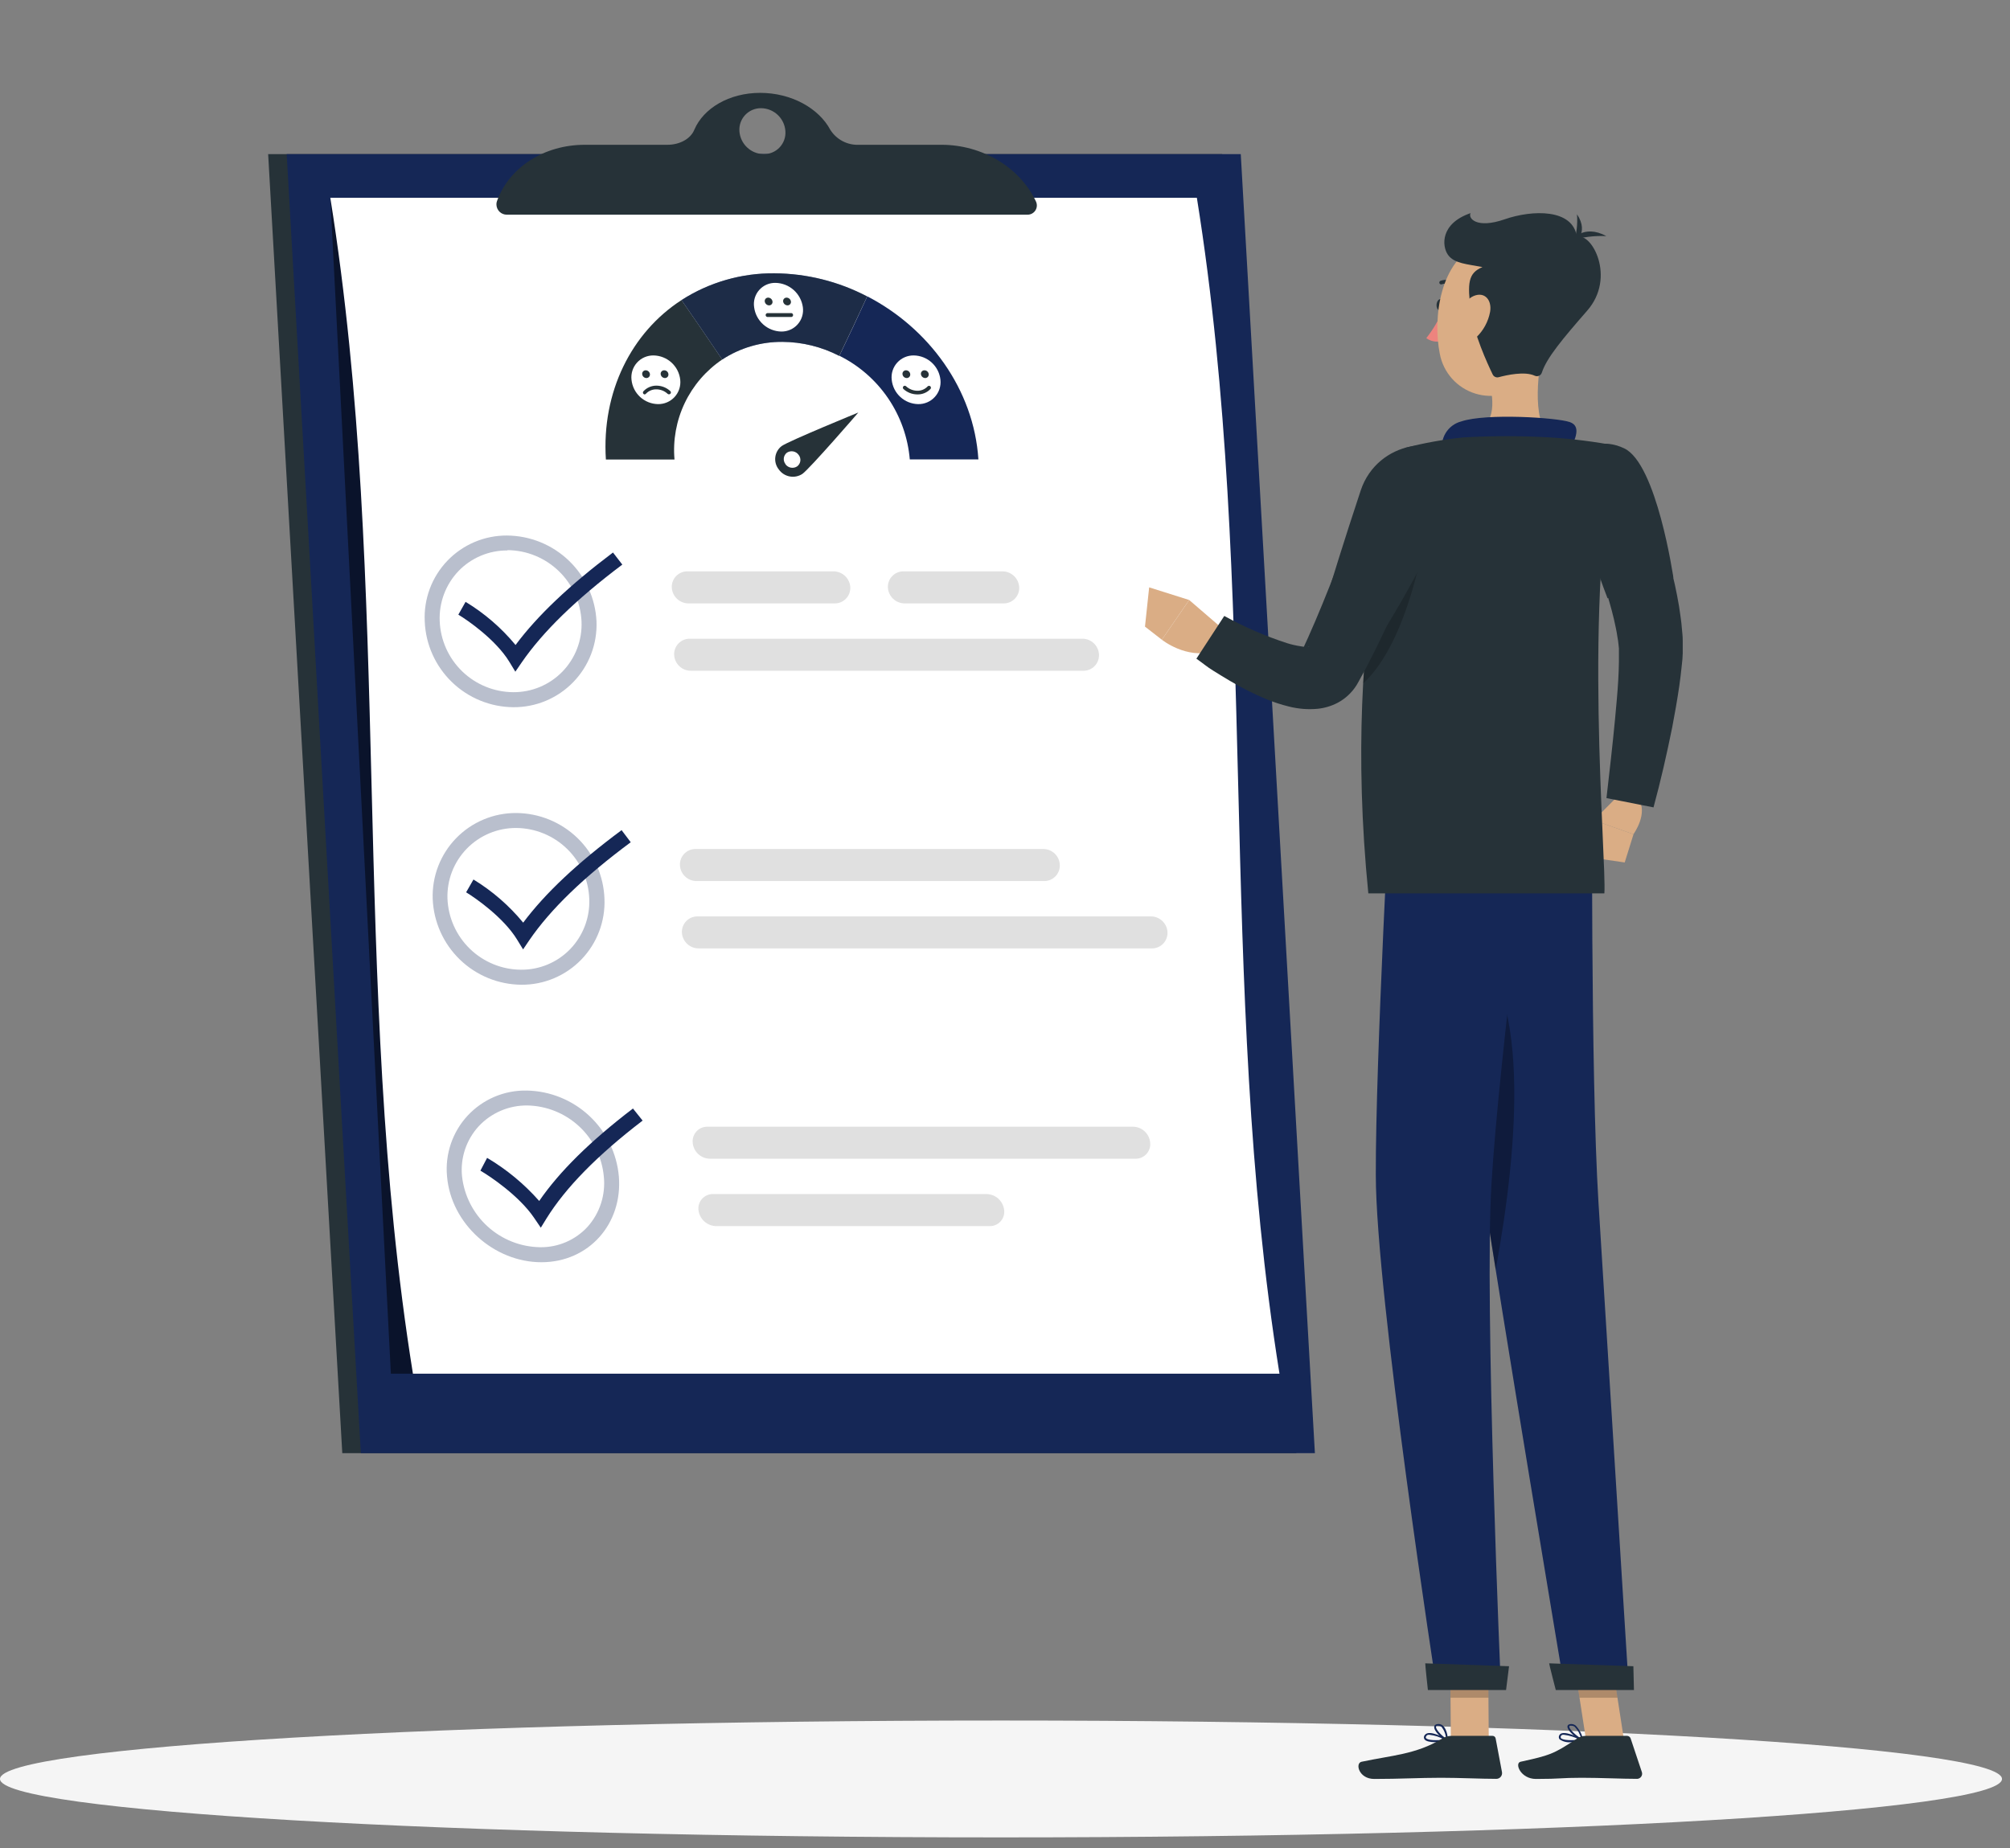 <svg width="162" height="149" viewBox="0 0 162 149" fill="none" xmlns="http://www.w3.org/2000/svg">
<rect x="0" y="0" width="162" height="149" fill="#808080" stroke="none"/>
<path d="M80.677 148.12C125.234 148.12 161.355 146.011 161.355 143.409C161.355 140.808 125.234 138.699 80.677 138.699C36.12 138.699 0 140.808 0 143.409C0 146.011 36.12 148.12 80.677 148.12Z" fill="#F5F5F5"/>
<path d="M98.507 12.425H21.612L27.587 117.145H104.478L98.507 12.425Z" fill="#263238"/>
<path d="M100.002 12.425H23.106L29.082 117.145H105.977L100.002 12.425Z" fill="#152756"/>
<path opacity="0.5" d="M94.704 15.946H26.622L31.503 110.737H101.353L94.704 15.946Z" fill="black"/>
<path d="M26.622 15.946C31.682 47.544 28.212 79.143 33.28 110.737H103.122C98.062 79.143 101.532 47.544 96.464 15.946H26.622Z" fill="white"/>
<g opacity="0.3">
<path d="M40.903 44.349C42.445 44.361 43.924 44.965 45.034 46.036C46.144 47.106 46.801 48.562 46.87 50.103C46.901 50.845 46.781 51.584 46.517 52.278C46.253 52.971 45.85 53.604 45.334 54.136C44.818 54.669 44.199 55.092 43.514 55.378C42.83 55.664 42.094 55.807 41.352 55.8C39.819 55.787 38.35 55.185 37.249 54.118C36.148 53.051 35.5 51.602 35.439 50.07C35.407 49.331 35.525 48.593 35.784 47.9C36.044 47.208 36.44 46.574 36.95 46.038C37.461 45.507 38.075 45.085 38.755 44.799C39.434 44.513 40.165 44.368 40.903 44.374M40.861 43.171C39.964 43.166 39.076 43.343 38.25 43.693C37.424 44.042 36.678 44.556 36.057 45.204C35.437 45.852 34.955 46.619 34.641 47.459C34.328 48.3 34.188 49.195 34.233 50.091C34.305 51.94 35.087 53.691 36.416 54.979C37.744 56.267 39.518 56.995 41.369 57.011C42.27 57.018 43.163 56.843 43.994 56.495C44.825 56.147 45.577 55.634 46.204 54.987C46.831 54.34 47.321 53.572 47.642 52.731C47.964 51.889 48.112 50.991 48.076 50.091C47.987 48.233 47.189 46.481 45.847 45.194C44.505 43.907 42.721 43.183 40.861 43.171Z" fill="#152756"/>
</g>
<path d="M79.521 96.257H57.468C57.303 96.254 57.139 96.287 56.988 96.352C56.836 96.418 56.7 96.515 56.589 96.637C56.478 96.759 56.395 96.903 56.344 97.06C56.293 97.217 56.276 97.383 56.294 97.547C56.334 97.898 56.5 98.222 56.761 98.46C57.022 98.698 57.36 98.833 57.713 98.841H79.766C79.932 98.844 80.095 98.812 80.247 98.746C80.398 98.68 80.534 98.583 80.644 98.46C80.755 98.337 80.838 98.192 80.887 98.035C80.937 97.877 80.952 97.711 80.932 97.547C80.892 97.198 80.728 96.874 80.468 96.637C80.209 96.4 79.872 96.265 79.521 96.257Z" fill="#E0E0E0"/>
<path d="M91.318 90.827H57.023C56.857 90.824 56.692 90.856 56.539 90.921C56.387 90.986 56.249 91.083 56.137 91.204C56.024 91.326 55.938 91.47 55.885 91.628C55.832 91.785 55.813 91.952 55.829 92.117C55.858 92.467 56.017 92.793 56.274 93.032C56.531 93.271 56.867 93.406 57.218 93.411H91.497C91.663 93.416 91.828 93.385 91.982 93.322C92.135 93.258 92.274 93.162 92.388 93.041C92.502 92.92 92.589 92.776 92.643 92.619C92.698 92.462 92.718 92.295 92.703 92.129C92.676 91.779 92.519 91.451 92.263 91.21C92.007 90.969 91.669 90.832 91.318 90.827Z" fill="#E0E0E0"/>
<g opacity="0.3">
<path d="M41.606 66.747C43.137 66.758 44.605 67.361 45.702 68.428C46.8 69.496 47.442 70.947 47.494 72.477C47.522 73.218 47.401 73.957 47.137 74.649C46.873 75.342 46.472 75.975 45.959 76.509C45.445 77.041 44.828 77.463 44.145 77.75C43.463 78.036 42.729 78.18 41.989 78.173C40.454 78.163 38.983 77.562 37.879 76.495C36.776 75.428 36.126 73.977 36.064 72.444C36.039 71.702 36.164 70.963 36.431 70.27C36.699 69.578 37.104 68.947 37.621 68.415C38.139 67.882 38.759 67.461 39.444 67.174C40.128 66.888 40.864 66.742 41.606 66.747ZM41.606 65.541C40.705 65.535 39.811 65.712 38.98 66.06C38.148 66.408 37.395 66.921 36.767 67.567C36.138 68.213 35.646 68.98 35.321 69.82C34.996 70.661 34.844 71.559 34.874 72.46C34.948 74.315 35.734 76.069 37.068 77.359C38.403 78.648 40.183 79.374 42.039 79.384C42.938 79.388 43.828 79.209 44.656 78.859C45.484 78.51 46.233 77.996 46.857 77.349C47.481 76.702 47.968 75.935 48.287 75.095C48.607 74.255 48.754 73.359 48.718 72.46C48.655 70.612 47.88 68.859 46.555 67.569C45.229 66.279 43.456 65.552 41.606 65.541Z" fill="#152756"/>
</g>
<path d="M67.279 48.643H55.483C55.136 48.64 54.804 48.504 54.555 48.263C54.306 48.022 54.158 47.695 54.143 47.349C54.138 47.181 54.166 47.014 54.226 46.858C54.286 46.702 54.377 46.559 54.494 46.439C54.61 46.319 54.75 46.223 54.904 46.158C55.058 46.092 55.224 46.059 55.392 46.059H67.184C67.531 46.062 67.863 46.197 68.114 46.436C68.364 46.676 68.514 47.002 68.532 47.349C68.538 47.517 68.51 47.684 68.45 47.842C68.39 47.998 68.299 48.142 68.181 48.263C68.064 48.383 67.924 48.48 67.769 48.545C67.614 48.61 67.448 48.644 67.279 48.643Z" fill="#E0E0E0"/>
<path d="M80.893 48.643H72.904C72.557 48.64 72.225 48.504 71.975 48.264C71.725 48.023 71.576 47.695 71.56 47.349C71.555 47.181 71.583 47.014 71.643 46.858C71.703 46.702 71.794 46.559 71.911 46.439C72.027 46.319 72.167 46.223 72.321 46.158C72.475 46.092 72.641 46.059 72.809 46.059H80.802C81.148 46.062 81.48 46.197 81.73 46.437C81.98 46.676 82.129 47.003 82.146 47.349C82.152 47.517 82.124 47.684 82.064 47.842C82.004 47.998 81.912 48.142 81.795 48.263C81.678 48.383 81.538 48.48 81.383 48.545C81.228 48.61 81.062 48.644 80.893 48.643Z" fill="#E0E0E0"/>
<path d="M87.335 54.073H55.67C55.324 54.071 54.991 53.935 54.743 53.694C54.494 53.453 54.347 53.125 54.335 52.779C54.329 52.611 54.357 52.445 54.417 52.288C54.478 52.132 54.569 51.989 54.685 51.869C54.802 51.749 54.941 51.653 55.096 51.588C55.25 51.522 55.416 51.489 55.583 51.489H87.244C87.589 51.491 87.921 51.626 88.169 51.866C88.417 52.107 88.563 52.434 88.576 52.779C88.582 52.946 88.554 53.112 88.495 53.269C88.435 53.425 88.345 53.568 88.229 53.688C88.114 53.809 87.975 53.905 87.821 53.971C87.668 54.037 87.503 54.072 87.335 54.073Z" fill="#E0E0E0"/>
<g opacity="0.3">
<path d="M42.509 89.117C44.061 89.147 45.547 89.749 46.684 90.807C47.82 91.865 48.526 93.305 48.667 94.851C48.742 95.575 48.665 96.307 48.443 97C48.22 97.694 47.856 98.333 47.373 98.879C46.886 99.414 46.291 99.84 45.626 100.127C44.962 100.414 44.244 100.556 43.52 100.543C41.954 100.518 40.452 99.921 39.295 98.866C38.138 97.811 37.406 96.37 37.237 94.813C37.165 94.084 37.249 93.347 37.483 92.652C37.717 91.957 38.095 91.319 38.593 90.781C39.094 90.247 39.701 89.823 40.376 89.536C41.05 89.25 41.776 89.107 42.509 89.117ZM42.45 87.914C41.559 87.897 40.675 88.068 39.854 88.416C39.034 88.765 38.297 89.283 37.69 89.936C37.084 90.589 36.623 91.363 36.337 92.208C36.051 93.052 35.946 93.947 36.03 94.834C36.35 98.654 39.817 101.754 43.636 101.754C47.456 101.754 50.194 98.654 49.878 94.834C49.713 92.968 48.863 91.228 47.493 89.951C46.122 88.674 44.328 87.948 42.455 87.914H42.45Z" fill="#152756"/>
</g>
<path d="M92.745 73.875H56.207C56.039 73.875 55.874 73.909 55.719 73.974C55.565 74.039 55.426 74.135 55.309 74.255C55.193 74.376 55.102 74.518 55.041 74.674C54.981 74.831 54.953 74.998 54.959 75.165C54.974 75.51 55.12 75.837 55.369 76.076C55.618 76.317 55.949 76.452 56.294 76.455H92.849C93.016 76.455 93.182 76.421 93.336 76.356C93.49 76.291 93.63 76.195 93.746 76.075C93.863 75.954 93.954 75.812 94.014 75.656C94.074 75.499 94.103 75.332 94.097 75.165C94.084 74.816 93.935 74.486 93.683 74.245C93.43 74.004 93.094 73.872 92.745 73.875Z" fill="#E0E0E0"/>
<path d="M84.086 68.441H56.049C55.881 68.441 55.715 68.474 55.56 68.54C55.406 68.606 55.266 68.702 55.15 68.822C55.033 68.943 54.942 69.086 54.882 69.243C54.822 69.4 54.794 69.567 54.801 69.735C54.812 70.08 54.957 70.406 55.205 70.647C55.452 70.887 55.783 71.023 56.128 71.025H84.169C84.336 71.025 84.502 70.991 84.656 70.926C84.811 70.861 84.95 70.765 85.067 70.645C85.183 70.524 85.274 70.382 85.334 70.225C85.395 70.069 85.423 69.902 85.417 69.735C85.407 69.388 85.263 69.059 85.014 68.817C84.766 68.576 84.433 68.441 84.086 68.441Z" fill="#E0E0E0"/>
<path d="M41.535 54.148L41.044 53.34C39.966 51.58 37.715 50.012 36.941 49.55L37.524 48.518C39.052 49.443 40.414 50.619 41.552 51.996C43.32 49.621 45.904 47.178 49.404 44.54L50.157 45.514C46.412 48.331 43.757 50.923 42.055 53.391C41.885 53.644 41.71 53.898 41.535 54.148Z" fill="#152756"/>
<path d="M42.159 76.534C41.997 76.263 41.83 75.993 41.664 75.727C40.582 73.967 38.335 72.398 37.569 71.932L38.16 70.9C39.681 71.828 41.035 73.004 42.167 74.379C43.94 72.007 46.545 69.56 50.098 66.922L50.835 67.896C47.04 70.713 44.368 73.305 42.675 75.773L42.159 76.534Z" fill="#152756"/>
<path d="M43.587 98.97L43.038 98.163C41.84 96.403 39.518 94.834 38.719 94.372L39.26 93.34C40.832 94.272 42.249 95.444 43.458 96.815C45.089 94.443 47.569 91.996 51.014 89.362L51.793 90.336C48.114 93.153 45.589 95.745 44.053 98.213L43.587 98.97Z" fill="#152756"/>
<path d="M69.901 23.889C69.169 25.487 68.419 27.083 67.65 28.678C69.234 29.466 70.589 30.649 71.583 32.112C72.577 33.576 73.177 35.271 73.326 37.034H78.856C78.49 31.379 74.853 26.456 69.901 23.889Z" fill="#152756"/>
<path d="M48.833 37.042H54.363C54.227 35.478 54.512 33.906 55.188 32.489C55.864 31.072 56.907 29.861 58.208 28.982C57.131 27.384 56.038 25.787 54.929 24.189C50.893 26.802 48.479 31.591 48.833 37.042Z" fill="#263238"/>
<path d="M62.419 22.033C59.766 22.007 57.163 22.756 54.93 24.189C56.039 25.787 57.132 27.384 58.209 28.982C59.65 28.04 61.338 27.545 63.06 27.559C64.654 27.568 66.222 27.955 67.637 28.687C68.403 27.089 69.153 25.492 69.888 23.897C67.583 22.689 65.022 22.05 62.419 22.033Z" fill="#152756"/>
<path opacity="0.5" d="M62.419 22.033C59.766 22.007 57.163 22.756 54.93 24.189C56.039 25.787 57.132 27.384 58.209 28.982C59.65 28.04 61.338 27.545 63.06 27.559C64.654 27.568 66.222 27.955 67.637 28.687C68.403 27.089 69.153 25.492 69.888 23.897C67.583 22.689 65.022 22.05 62.419 22.033Z" fill="#263238"/>
<path d="M69.177 33.255C69.177 33.255 63.593 35.54 63.003 35.956C62.861 36.063 62.743 36.197 62.655 36.35C62.566 36.503 62.509 36.673 62.487 36.849C62.465 37.024 62.478 37.202 62.526 37.373C62.574 37.543 62.655 37.702 62.766 37.841C62.974 38.137 63.289 38.34 63.645 38.408C64.001 38.475 64.369 38.402 64.671 38.203C65.283 37.762 69.186 33.255 69.177 33.255ZM63.31 37.416C63.256 37.348 63.216 37.27 63.193 37.186C63.169 37.102 63.162 37.014 63.173 36.928C63.184 36.842 63.212 36.758 63.256 36.683C63.299 36.607 63.358 36.541 63.427 36.489C63.577 36.392 63.758 36.357 63.933 36.39C64.108 36.424 64.263 36.523 64.367 36.667C64.422 36.736 64.462 36.814 64.485 36.898C64.509 36.982 64.516 37.069 64.505 37.156C64.494 37.242 64.466 37.326 64.422 37.401C64.379 37.477 64.32 37.543 64.251 37.595C64.103 37.694 63.923 37.731 63.748 37.701C63.574 37.671 63.417 37.575 63.31 37.433V37.416Z" fill="#263238"/>
<path d="M75.797 30.613C75.824 30.864 75.798 31.117 75.719 31.357C75.641 31.596 75.512 31.816 75.342 32.002C75.172 32.188 74.964 32.335 74.733 32.434C74.501 32.533 74.251 32.582 73.999 32.577C73.466 32.567 72.954 32.361 72.562 31.999C72.169 31.637 71.923 31.144 71.869 30.613C71.84 30.364 71.865 30.112 71.942 29.873C72.019 29.634 72.146 29.415 72.315 29.23C72.484 29.044 72.69 28.896 72.92 28.797C73.15 28.698 73.399 28.649 73.65 28.653C74.185 28.662 74.698 28.866 75.094 29.227C75.489 29.588 75.739 30.081 75.797 30.613Z" fill="white"/>
<path d="M73.362 30.164C73.367 30.203 73.362 30.243 73.35 30.281C73.338 30.319 73.317 30.354 73.291 30.383C73.264 30.412 73.231 30.436 73.195 30.452C73.159 30.468 73.119 30.476 73.079 30.476C72.994 30.475 72.912 30.443 72.849 30.385C72.786 30.328 72.747 30.249 72.738 30.164C72.734 30.124 72.737 30.084 72.749 30.046C72.762 30.008 72.782 29.973 72.809 29.943C72.835 29.914 72.868 29.89 72.905 29.874C72.942 29.859 72.981 29.851 73.021 29.852C73.107 29.852 73.189 29.885 73.252 29.942C73.315 30 73.354 30.079 73.362 30.164Z" fill="#263238"/>
<path d="M74.852 30.164C74.856 30.204 74.852 30.244 74.839 30.282C74.826 30.32 74.806 30.355 74.779 30.385C74.752 30.414 74.719 30.438 74.682 30.453C74.645 30.469 74.605 30.477 74.565 30.476C74.48 30.474 74.399 30.441 74.336 30.383C74.274 30.326 74.234 30.248 74.224 30.164C74.219 30.124 74.223 30.083 74.235 30.045C74.248 30.006 74.268 29.971 74.295 29.942C74.323 29.912 74.356 29.889 74.393 29.873C74.43 29.858 74.471 29.85 74.511 29.852C74.596 29.852 74.678 29.885 74.741 29.942C74.804 30 74.844 30.079 74.852 30.164Z" fill="#263238"/>
<path d="M73.924 31.795C73.512 31.792 73.117 31.636 72.813 31.358C72.784 31.329 72.769 31.29 72.769 31.25C72.769 31.209 72.784 31.171 72.813 31.142C72.827 31.127 72.844 31.115 72.862 31.108C72.881 31.1 72.901 31.096 72.921 31.096C72.941 31.096 72.961 31.1 72.98 31.108C72.999 31.115 73.015 31.127 73.029 31.142C73.276 31.369 73.597 31.496 73.932 31.5C74.088 31.503 74.242 31.474 74.386 31.413C74.529 31.353 74.658 31.263 74.764 31.15C74.793 31.12 74.831 31.103 74.872 31.102C74.893 31.101 74.913 31.104 74.932 31.112C74.951 31.119 74.968 31.13 74.983 31.144C74.998 31.158 75.01 31.174 75.018 31.193C75.026 31.211 75.031 31.231 75.031 31.252C75.032 31.272 75.028 31.292 75.021 31.311C75.014 31.33 75.003 31.347 74.989 31.362C74.852 31.505 74.686 31.618 74.503 31.692C74.319 31.767 74.122 31.802 73.924 31.795Z" fill="#263238"/>
<path d="M64.708 24.763C64.742 25.011 64.722 25.263 64.65 25.502C64.577 25.741 64.454 25.962 64.287 26.148C64.121 26.335 63.916 26.484 63.687 26.583C63.458 26.683 63.21 26.732 62.96 26.727C62.422 26.714 61.906 26.509 61.506 26.149C61.106 25.789 60.848 25.297 60.78 24.763C60.743 24.516 60.76 24.265 60.831 24.026C60.901 23.787 61.023 23.566 61.188 23.379C61.353 23.192 61.557 23.044 61.785 22.944C62.014 22.845 62.262 22.797 62.511 22.803C63.05 22.816 63.567 23.02 63.97 23.379C64.372 23.738 64.634 24.229 64.708 24.763Z" fill="white"/>
<path d="M62.261 24.305C62.267 24.344 62.264 24.384 62.252 24.422C62.241 24.46 62.221 24.494 62.195 24.524C62.169 24.554 62.137 24.577 62.101 24.593C62.065 24.61 62.026 24.618 61.986 24.617C61.901 24.615 61.819 24.583 61.755 24.525C61.691 24.468 61.649 24.39 61.637 24.305C61.631 24.266 61.633 24.226 61.645 24.188C61.656 24.15 61.675 24.115 61.701 24.085C61.727 24.055 61.76 24.031 61.796 24.016C61.833 24 61.872 23.992 61.912 23.993C61.998 23.994 62.08 24.027 62.145 24.084C62.209 24.141 62.25 24.22 62.261 24.305Z" fill="#263238"/>
<path d="M63.747 24.305C63.752 24.345 63.749 24.385 63.738 24.423C63.726 24.461 63.706 24.496 63.68 24.526C63.653 24.555 63.621 24.579 63.584 24.595C63.548 24.611 63.508 24.618 63.468 24.617C63.383 24.614 63.301 24.581 63.237 24.524C63.173 24.467 63.131 24.39 63.119 24.305C63.113 24.266 63.117 24.226 63.128 24.188C63.14 24.149 63.16 24.114 63.186 24.085C63.212 24.055 63.245 24.032 63.282 24.016C63.318 24 63.358 23.992 63.398 23.993C63.483 23.995 63.566 24.028 63.63 24.085C63.694 24.142 63.735 24.22 63.747 24.305Z" fill="#263238"/>
<path d="M63.789 25.553H61.842C61.804 25.547 61.771 25.528 61.747 25.5C61.722 25.471 61.709 25.435 61.709 25.398C61.709 25.36 61.722 25.324 61.747 25.295C61.771 25.267 61.804 25.247 61.842 25.241H63.789C63.826 25.247 63.859 25.267 63.884 25.295C63.908 25.324 63.921 25.36 63.921 25.398C63.921 25.435 63.908 25.471 63.884 25.5C63.859 25.528 63.826 25.547 63.789 25.553Z" fill="#263238"/>
<path d="M54.825 30.613C54.852 30.864 54.826 31.117 54.748 31.357C54.669 31.596 54.541 31.816 54.37 32.002C54.2 32.188 53.993 32.335 53.761 32.434C53.529 32.533 53.279 32.582 53.028 32.577C52.494 32.567 51.982 32.361 51.59 31.999C51.197 31.637 50.951 31.144 50.897 30.613C50.869 30.364 50.894 30.112 50.971 29.873C51.048 29.634 51.175 29.415 51.343 29.23C51.512 29.044 51.718 28.896 51.948 28.797C52.179 28.698 52.427 28.649 52.678 28.653C53.213 28.663 53.726 28.868 54.121 29.228C54.516 29.589 54.767 30.081 54.825 30.613Z" fill="white"/>
<path d="M52.383 30.164C52.387 30.203 52.383 30.243 52.37 30.281C52.358 30.319 52.338 30.354 52.311 30.383C52.285 30.412 52.252 30.436 52.215 30.452C52.179 30.468 52.14 30.476 52.1 30.476C52.015 30.475 51.932 30.443 51.87 30.385C51.806 30.328 51.767 30.249 51.759 30.164C51.754 30.124 51.758 30.084 51.77 30.046C51.782 30.008 51.802 29.973 51.829 29.943C51.856 29.914 51.889 29.89 51.925 29.874C51.962 29.859 52.002 29.851 52.042 29.852C52.127 29.852 52.209 29.885 52.272 29.942C52.335 30 52.375 30.079 52.383 30.164Z" fill="#263238"/>
<path d="M53.872 30.164C53.877 30.203 53.873 30.244 53.861 30.282C53.849 30.32 53.829 30.355 53.802 30.384C53.775 30.414 53.742 30.438 53.706 30.453C53.669 30.469 53.629 30.477 53.589 30.476C53.504 30.474 53.423 30.441 53.361 30.383C53.298 30.326 53.258 30.248 53.248 30.164C53.243 30.124 53.247 30.084 53.259 30.046C53.271 30.008 53.291 29.973 53.318 29.943C53.345 29.914 53.378 29.89 53.415 29.874C53.451 29.859 53.491 29.851 53.531 29.852C53.617 29.851 53.699 29.883 53.763 29.941C53.826 29.999 53.865 30.078 53.872 30.164Z" fill="#263238"/>
<path d="M51.967 31.795C51.948 31.795 51.928 31.792 51.911 31.785C51.893 31.777 51.877 31.767 51.863 31.753C51.834 31.724 51.818 31.686 51.818 31.645C51.818 31.605 51.834 31.566 51.863 31.537C51.998 31.393 52.161 31.279 52.342 31.202C52.523 31.125 52.718 31.086 52.916 31.088C53.328 31.092 53.724 31.249 54.026 31.529C54.041 31.543 54.053 31.559 54.061 31.578C54.069 31.597 54.073 31.617 54.073 31.637C54.073 31.657 54.069 31.677 54.061 31.696C54.053 31.714 54.041 31.731 54.026 31.745C53.996 31.773 53.957 31.788 53.916 31.788C53.875 31.788 53.836 31.773 53.806 31.745C53.56 31.515 53.236 31.387 52.899 31.387C52.744 31.384 52.59 31.413 52.446 31.472C52.303 31.532 52.174 31.62 52.067 31.733C52.042 31.765 52.007 31.787 51.967 31.795Z" fill="#263238"/>
<path d="M83.482 16.216C82.184 13.482 79.155 11.672 75.888 11.672H69.231C68.774 11.693 68.319 11.592 67.914 11.38C67.508 11.168 67.166 10.852 66.921 10.466C65.994 8.726 63.78 7.486 61.267 7.486C58.754 7.486 56.69 8.735 55.957 10.466C55.654 11.198 54.784 11.672 53.785 11.672H47.128C43.861 11.672 41.036 13.482 40.054 16.216C40.018 16.312 40.003 16.414 40.012 16.516C40.023 16.729 40.115 16.93 40.27 17.078C40.425 17.225 40.631 17.307 40.845 17.306H82.821C82.949 17.307 83.075 17.274 83.187 17.211C83.299 17.148 83.393 17.058 83.459 16.948C83.526 16.838 83.563 16.713 83.567 16.585C83.571 16.457 83.542 16.33 83.482 16.216ZM61.537 12.425C61.041 12.415 60.566 12.22 60.206 11.877C59.847 11.534 59.628 11.069 59.594 10.574C59.577 10.335 59.61 10.096 59.691 9.87C59.771 9.645 59.898 9.439 60.062 9.265C60.226 9.091 60.425 8.953 60.645 8.86C60.865 8.766 61.102 8.719 61.342 8.722C61.841 8.727 62.321 8.921 62.684 9.264C63.047 9.607 63.268 10.075 63.301 10.574C63.318 10.814 63.285 11.055 63.203 11.281C63.122 11.508 62.994 11.715 62.828 11.889C62.662 12.063 62.461 12.201 62.239 12.293C62.017 12.386 61.778 12.431 61.537 12.425Z" fill="#263238"/>
<path d="M126.623 140.443C126.297 140.483 125.968 140.401 125.699 140.214C125.664 140.17 125.642 140.116 125.637 140.06C125.632 140.004 125.643 139.947 125.67 139.898C125.69 139.855 125.72 139.817 125.756 139.788C125.793 139.758 125.836 139.737 125.882 139.727C126.373 139.59 127.509 140.197 127.547 140.226C127.561 140.232 127.573 140.243 127.58 140.257C127.588 140.27 127.591 140.286 127.588 140.301C127.588 140.315 127.582 140.328 127.573 140.339C127.564 140.349 127.552 140.357 127.538 140.359C127.236 140.413 126.93 140.441 126.623 140.443ZM126.074 139.852C126.028 139.845 125.982 139.845 125.936 139.852C125.908 139.857 125.881 139.869 125.858 139.886C125.835 139.903 125.816 139.926 125.803 139.952C125.762 140.043 125.803 140.089 125.803 140.114C125.97 140.309 126.744 140.314 127.301 140.235C126.918 140.034 126.503 139.905 126.074 139.852Z" fill="#152756"/>
<path d="M127.538 140.359H127.509C127.122 140.193 126.315 139.527 126.331 139.186C126.331 139.103 126.381 139.003 126.581 138.982C126.73 138.969 126.879 139.014 126.997 139.107C127.308 139.433 127.519 139.842 127.605 140.285C127.61 140.295 127.612 140.306 127.612 140.318C127.612 140.329 127.61 140.341 127.605 140.351C127.595 140.358 127.584 140.362 127.572 140.364C127.561 140.365 127.549 140.364 127.538 140.359ZM126.652 139.111H126.61C126.481 139.111 126.477 139.174 126.477 139.19C126.477 139.398 127.022 139.918 127.426 140.143C127.347 139.788 127.169 139.462 126.914 139.203C126.838 139.146 126.746 139.117 126.652 139.119V139.111Z" fill="#152756"/>
<path d="M130.892 140.289H127.834L126.739 133.207H129.798L130.892 140.289Z" fill="#DAAD85"/>
<path d="M127.813 139.935H131.141C131.204 139.937 131.265 139.957 131.315 139.995C131.366 140.032 131.404 140.084 131.424 140.143L132.331 142.86C132.351 142.921 132.356 142.985 132.346 143.049C132.336 143.112 132.312 143.172 132.276 143.224C132.239 143.276 132.191 143.319 132.135 143.35C132.079 143.381 132.017 143.398 131.953 143.401C130.746 143.401 128.998 143.314 127.484 143.314C125.715 143.314 125.874 143.409 123.797 143.409C122.549 143.409 122.054 142.14 122.549 142.024C124.883 141.504 125.154 141.445 127.076 140.172C127.291 140.019 127.549 139.936 127.813 139.935Z" fill="#263238"/>
<path opacity="0.2" d="M126.739 133.211L127.305 136.86H130.363L129.798 133.211H126.739Z" fill="black"/>
<path d="M130.542 64.022L128.462 66.123L131.649 67.251C131.649 67.251 132.898 65.537 132.02 64.363L130.542 64.022Z" fill="#DAAD85"/>
<path d="M127.763 69.061L130.946 69.527L131.657 67.251L128.47 66.123L127.763 69.061Z" fill="#DAAD85"/>
<path d="M131.932 38.149C132.203 38.731 132.419 39.227 132.635 39.767C132.852 40.308 133.052 40.828 133.26 41.361C133.655 42.431 134.009 43.521 134.337 44.623C134.672 45.739 134.95 46.871 135.17 48.014L135.328 48.888L135.457 49.779C135.502 50.074 135.532 50.382 135.556 50.686C135.581 50.99 135.623 51.264 135.623 51.647V52.188V52.666L135.598 53.137L135.552 53.582C135.498 54.181 135.419 54.743 135.344 55.313C135.178 56.436 134.986 57.535 134.774 58.642C134.333 60.818 133.85 62.944 133.268 65.087L129.477 64.338C129.719 62.224 129.968 60.077 130.168 57.963C130.264 56.907 130.368 55.854 130.426 54.822C130.451 54.314 130.48 53.798 130.48 53.312V52.945V52.608V52.271L130.451 51.997C130.432 51.777 130.401 51.559 130.359 51.343C130.322 51.11 130.289 50.877 130.235 50.64L130.081 49.929L129.902 49.213C129.644 48.256 129.352 47.295 129.02 46.334C128.687 45.372 128.316 44.415 127.925 43.467C127.734 42.988 127.534 42.514 127.326 42.048C127.118 41.582 126.91 41.095 126.706 40.691L131.932 38.149Z" fill="#263238"/>
<path d="M117.563 62.532C117.563 62.532 118.071 85.934 119.444 95.254C120.876 104.949 126.102 136.153 126.102 136.153H131.278C131.278 136.153 129.422 106.456 128.831 96.915C128.186 86.512 128.328 62.532 128.328 62.532H117.563Z" fill="#152756"/>
<path d="M124.858 134.089C124.833 134.089 125.391 136.24 125.391 136.24H131.691L131.645 134.322L124.858 134.089Z" fill="#263238"/>
<path d="M116.397 24.596C116.413 24.337 116.289 24.118 116.119 24.108C115.949 24.098 115.799 24.299 115.783 24.558C115.767 24.817 115.891 25.036 116.061 25.047C116.231 25.057 116.381 24.855 116.397 24.596Z" fill="#263238"/>
<path d="M116.27 25.046C115.932 25.839 115.49 26.584 114.955 27.259C115.13 27.386 115.331 27.473 115.543 27.513C115.755 27.554 115.973 27.547 116.183 27.492L116.27 25.046Z" fill="#ED847E"/>
<path d="M117.369 23.14C117.337 23.14 117.305 23.131 117.277 23.115C117.128 22.998 116.953 22.919 116.767 22.884C116.581 22.849 116.389 22.86 116.208 22.915C116.189 22.923 116.169 22.926 116.149 22.926C116.13 22.925 116.11 22.921 116.092 22.913C116.073 22.905 116.057 22.893 116.043 22.878C116.03 22.864 116.019 22.847 116.012 22.828C116.006 22.809 116.003 22.789 116.004 22.768C116.005 22.748 116.011 22.729 116.02 22.71C116.028 22.692 116.041 22.676 116.056 22.663C116.071 22.649 116.089 22.639 116.108 22.632C116.336 22.558 116.579 22.541 116.815 22.581C117.051 22.622 117.274 22.719 117.464 22.865C117.496 22.89 117.516 22.926 117.522 22.966C117.527 23.005 117.517 23.045 117.494 23.078C117.479 23.097 117.46 23.113 117.438 23.123C117.417 23.134 117.393 23.14 117.369 23.14Z" fill="#263238"/>
<path d="M124.492 27.434C123.976 29.673 123.394 33.771 124.908 35.261C124.908 35.261 124.218 37.529 120.061 37.529C115.484 37.529 117.96 35.261 117.96 35.261C120.456 34.666 120.477 32.819 120.102 31.079L124.492 27.434Z" fill="#DAAD85"/>
<path d="M126.519 36.31C126.968 35.398 127.463 34.35 126.519 34.025C125.487 33.663 119.782 33.297 117.78 33.971C117.246 34.107 116.787 34.45 116.505 34.925C116.224 35.399 116.142 35.966 116.278 36.501L126.519 36.31Z" fill="#152756"/>
<path d="M130.895 36.139C133.529 37.354 134.869 46.566 134.869 46.566L129.564 48.231C128.616 45.793 127.847 43.29 127.263 40.741C126.447 36.896 128.199 34.899 130.895 36.139Z" fill="#263238"/>
<path d="M98.29 50.474L95.844 48.368L93.643 51.572C93.643 51.572 95.619 53.157 97.804 52.508L98.29 50.474Z" fill="#DAAD85"/>
<path d="M92.619 47.349L92.282 50.515L93.643 51.572L95.844 48.368L92.619 47.349Z" fill="#DAAD85"/>
<path d="M125.054 24.026C124.746 27.205 124.726 29.078 123.061 30.709C122.525 31.24 121.855 31.615 121.122 31.794C120.389 31.974 119.621 31.95 118.9 31.727C118.18 31.503 117.533 31.088 117.03 30.525C116.528 29.963 116.187 29.274 116.046 28.533C115.463 25.678 116.046 20.96 119.221 19.695C119.896 19.403 120.637 19.295 121.368 19.38C122.099 19.465 122.795 19.741 123.386 20.179C123.977 20.618 124.442 21.204 124.735 21.88C125.028 22.555 125.138 23.295 125.054 24.026Z" fill="#DAAD85"/>
<path d="M118.542 25.046C118.264 22.849 118.309 22.017 119.483 21.53C118.264 21.288 117.207 21.255 116.703 20.544C116.2 19.832 116.079 18.014 118.526 17.181C118.301 17.598 119.013 18.463 121.264 17.681C123.515 16.899 126.794 16.815 127.089 19.104C128.279 18.688 130.272 22.362 127.921 25.046C125.961 27.293 124.655 28.845 124.268 30.039C124.25 30.095 124.22 30.146 124.181 30.19C124.141 30.234 124.093 30.268 124.039 30.292C123.985 30.316 123.927 30.327 123.868 30.327C123.809 30.326 123.751 30.313 123.698 30.289C122.886 29.91 121.434 30.235 120.785 30.409C120.694 30.433 120.597 30.425 120.511 30.386C120.425 30.348 120.354 30.281 120.311 30.197C119.891 29.332 118.755 26.86 118.542 25.046Z" fill="#263238"/>
<path d="M126.647 19.383C126.647 19.383 127.613 18.022 129.464 19.033C128.512 18.989 127.56 19.107 126.647 19.383Z" fill="#263238"/>
<path d="M126.806 19.674C126.806 19.674 128.15 18.842 127.101 17.273C127.165 18.085 127.065 18.902 126.806 19.674Z" fill="#263238"/>
<path d="M120.098 25.137C119.952 25.924 119.561 26.645 118.983 27.197C118.213 27.925 117.547 27.409 117.526 26.473C117.505 25.641 117.88 24.234 118.775 23.86C119.669 23.485 120.256 24.197 120.098 25.137Z" fill="#DAAD85"/>
<path opacity="0.3" d="M117.993 75.535C118.293 82.517 118.763 90.623 119.445 95.254C119.708 97.019 120.09 99.49 120.548 102.357C122.387 92.321 123.486 79.388 117.993 75.535Z" fill="black"/>
<path d="M115.7 140.443C115.309 140.443 114.931 140.389 114.81 140.214C114.779 140.167 114.762 140.112 114.762 140.056C114.762 139.999 114.779 139.944 114.81 139.898C114.866 139.814 114.95 139.753 115.047 139.727C115.559 139.59 116.608 140.197 116.653 140.226C116.666 140.233 116.676 140.245 116.682 140.258C116.687 140.272 116.687 140.287 116.682 140.301C116.68 140.316 116.672 140.329 116.662 140.339C116.652 140.349 116.639 140.356 116.624 140.359C116.319 140.413 116.01 140.441 115.7 140.443ZM115.239 139.852C115.192 139.845 115.144 139.845 115.097 139.852C115.067 139.858 115.039 139.869 115.014 139.887C114.989 139.904 114.968 139.926 114.951 139.952C114.897 140.043 114.914 140.089 114.931 140.114C115.068 140.309 115.838 140.314 116.412 140.235C116.05 140.031 115.651 139.901 115.239 139.852Z" fill="#152756"/>
<path d="M116.629 140.359H116.599C116.237 140.193 115.526 139.527 115.597 139.186C115.597 139.103 115.672 139.003 115.871 138.982C115.946 138.973 116.021 138.979 116.093 139.001C116.164 139.022 116.231 139.058 116.287 139.107C116.666 139.427 116.704 140.251 116.704 140.284C116.703 140.297 116.7 140.31 116.694 140.321C116.689 140.333 116.68 140.343 116.67 140.351C116.657 140.358 116.643 140.36 116.629 140.359ZM115.925 139.111H115.884C115.751 139.111 115.742 139.174 115.738 139.19C115.697 139.398 116.175 139.918 116.545 140.143C116.522 139.799 116.393 139.47 116.175 139.203C116.104 139.146 116.016 139.117 115.925 139.119V139.111Z" fill="#152756"/>
<path d="M119.99 140.289H116.936L116.878 133.207H119.936L119.99 140.289Z" fill="#DAAD85"/>
<path d="M116.965 139.935H120.294C120.354 139.934 120.412 139.955 120.457 139.993C120.503 140.031 120.534 140.084 120.544 140.143L121.056 142.86C121.067 142.927 121.064 142.996 121.046 143.061C121.028 143.127 120.996 143.188 120.952 143.239C120.908 143.291 120.853 143.332 120.791 143.36C120.729 143.388 120.662 143.402 120.594 143.401C119.391 143.401 117.652 143.314 116.141 143.314C114.369 143.314 112.838 143.409 110.761 143.409C109.513 143.409 109.205 142.14 109.734 142.024C112.143 141.504 114.098 141.445 116.208 140.172C116.434 140.026 116.696 139.944 116.965 139.935Z" fill="#263238"/>
<path opacity="0.2" d="M116.882 133.211L116.907 136.86H119.965L119.94 133.211H116.882Z" fill="black"/>
<path d="M112.109 62.532C112.109 62.532 110.861 85.389 110.886 94.709C110.886 104.404 115.796 136.153 115.796 136.153H120.972C120.972 136.153 119.624 104.97 120.207 95.458C120.827 85.056 123.831 62.541 123.831 62.541L112.109 62.532Z" fill="#152756"/>
<path d="M114.872 134.089C114.847 134.089 115.084 136.24 115.084 136.24H121.384L121.625 134.322L114.872 134.089Z" fill="#263238"/>
<path d="M113.225 36.11C113.225 36.11 108.015 49.271 110.283 72.019H129.307C129.507 69.523 127.518 47.777 130.355 35.952C128.555 35.603 126.735 35.373 124.904 35.261C122.59 35.128 120.27 35.128 117.956 35.261C116.359 35.422 114.777 35.706 113.225 36.11Z" fill="#263238"/>
<path opacity="0.2" d="M110.532 48.023C110.249 50.103 110.016 52.479 109.866 55.096C113.561 51.701 114.826 43.242 114.826 43.242L110.532 48.023Z" fill="black"/>
<path d="M115.184 42.376C114.435 44.324 113.677 46.2 112.845 48.085C112.013 49.97 111.152 51.83 110.182 53.694L109.803 54.389L109.612 54.739C109.533 54.88 109.541 54.888 109.325 55.25C108.952 55.837 108.435 56.319 107.823 56.648C107.317 56.915 106.764 57.081 106.196 57.139C105.414 57.211 104.626 57.148 103.866 56.952C103.265 56.803 102.675 56.612 102.101 56.378C101.072 55.952 100.075 55.451 99.118 54.88C98.648 54.61 98.198 54.318 97.753 54.048C97.308 53.777 96.904 53.432 96.426 53.099L98.673 49.654C100.285 50.542 101.978 51.277 103.728 51.847C104.1 51.962 104.48 52.048 104.864 52.105C105.084 52.151 105.311 52.151 105.53 52.105C105.555 52.105 105.476 52.08 105.339 52.151C105.171 52.236 105.028 52.362 104.923 52.517C104.835 52.662 104.947 52.446 104.985 52.363L105.135 52.034L105.434 51.381C106.225 49.617 106.957 47.79 107.669 45.971C108.38 44.153 109.071 42.256 109.708 40.421L115.184 42.376Z" fill="#263238"/>
<path d="M117.252 37.491C118.226 40.213 111.335 51.169 111.335 51.169L107.249 47.12C107.249 47.12 108.293 43.679 109.671 39.534C111.027 35.461 116.324 34.891 117.252 37.491Z" fill="#263238"/>
</svg>
